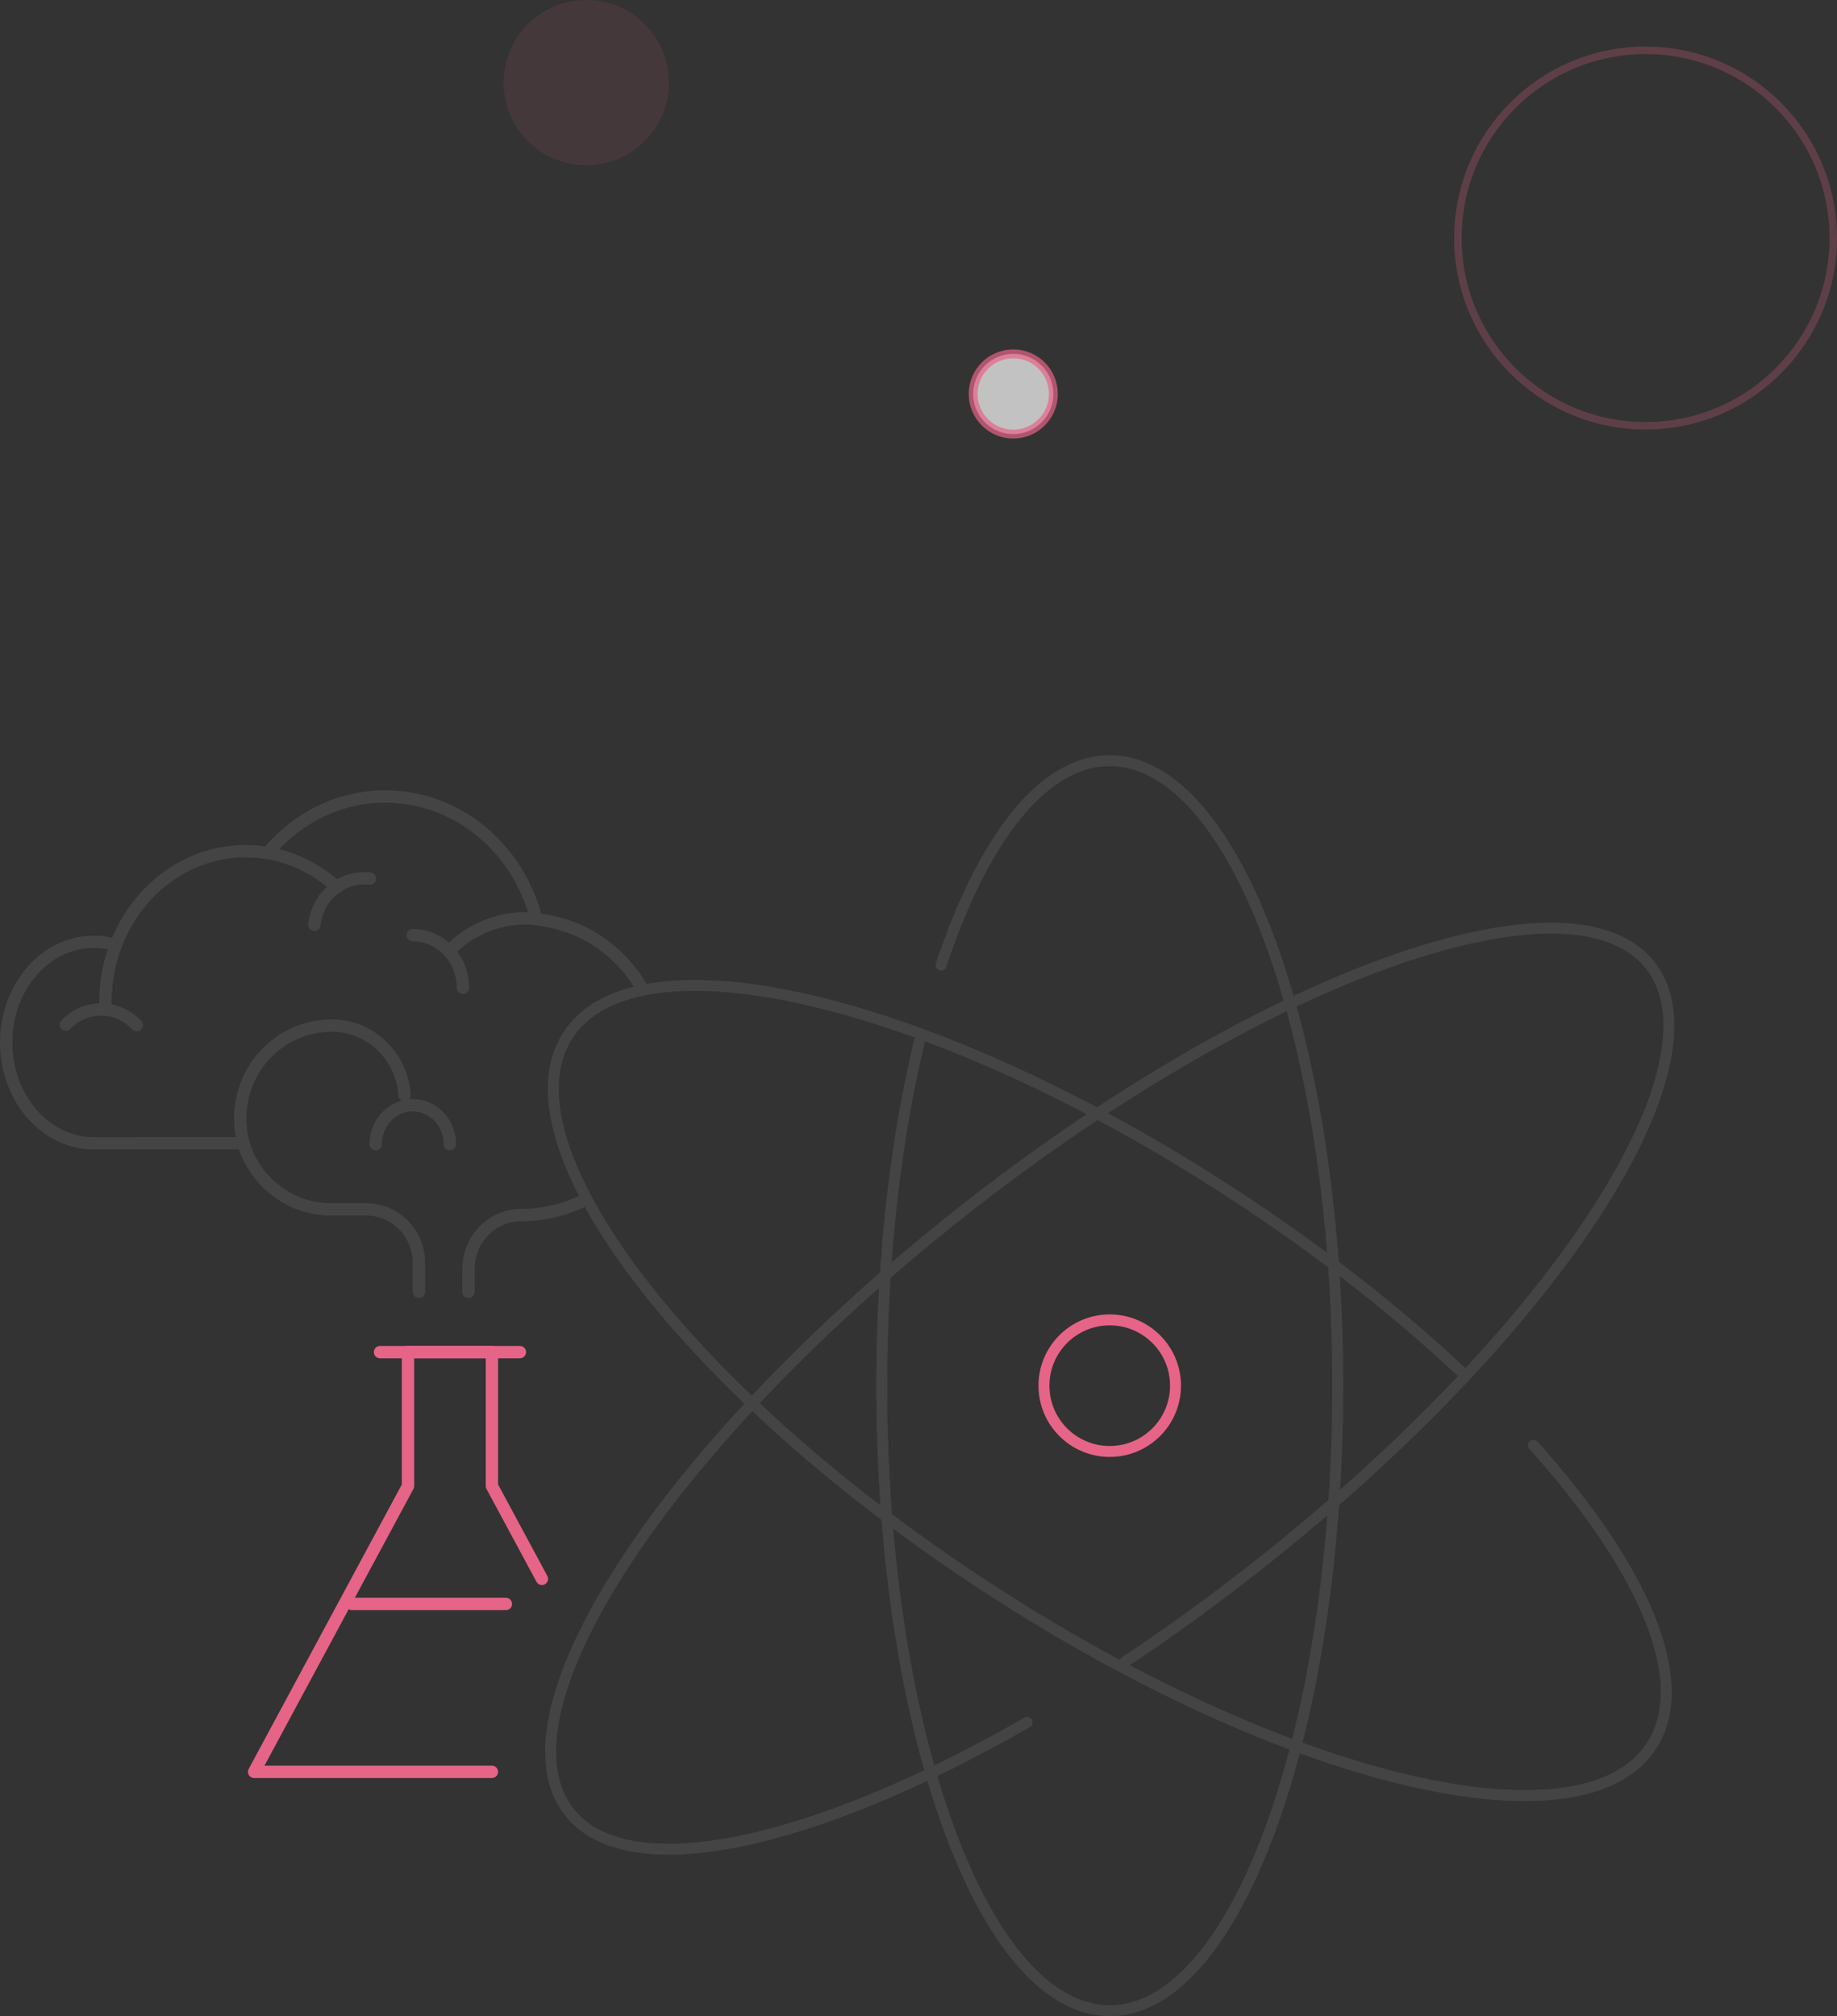 <?xml version="1.0" encoding="UTF-8"?>
<svg id="Layer_1" data-name="Layer 1" xmlns="http://www.w3.org/2000/svg" viewBox="0 0 297.726 326.692">
  <rect x="0" y="0" width="297.726" height="326.692" fill="#333333" stroke="none"/>
  <path d="M170.725,63.838c0,3.591-2.911,6.502-6.502,6.502s-6.502-2.911-6.502-6.502,2.911-6.502,6.502-6.502,6.502,2.911,6.502,6.502Z" fill="#fff" opacity=".7" stroke="#e66487" stroke-linejoin="round" stroke-width="1.438"/>
  <g>
    <g>
      <g>
        <line x1="81.994" y1="259.898" x2="57.057" y2="259.898" fill="none" stroke="#e66487" stroke-linecap="round" stroke-linejoin="round" stroke-width="2"/>
        <line x1="84.261" y1="219.093" x2="61.591" y2="219.093" fill="none" stroke="#e66487" stroke-linecap="round" stroke-linejoin="round" stroke-width="2"/>
      </g>
      <polyline points="79.727 287.102 41.188 287.102 66.125 240.791 66.125 219.093 79.727 219.093 79.727 240.791 87.827 255.833" fill="none" stroke="#e66487" stroke-linecap="round" stroke-linejoin="round" stroke-width="2"/>
    </g>
    <g>
      <path d="M86.623,147.796c-3.256-10.862-12.852-18.73-24.18-18.73-7.404,0-14.067,3.365-18.704,8.729" fill="none" stroke="#444" stroke-linecap="round" stroke-linejoin="round" stroke-width="2"/>
      <path d="M94.553,194.556c-3.071,1.493-6.5,2.328-10.105,2.328h0c-4.71,0-8.527,3.921-8.527,8.757v3.696" fill="none" stroke="#444" stroke-linecap="round" stroke-linejoin="round" stroke-width="2"/>
      <path d="M73.066,153.849c3.002-3.13,7.547-5.043,11.959-5.043,1.01,0,2,.1,2.962,.293,7.026,1.097,12.554,5.069,16.121,11.088" fill="none" stroke="#444" stroke-linecap="round" stroke-linejoin="round" stroke-width="2"/>
      <path d="M18.402,153.032c-1.028-.272-2.094-.429-3.193-.429-7.847,0-14.209,7.309-14.209,16.326s6.362,16.326,14.209,16.326l23.251-.008" fill="none" stroke="#444" stroke-linecap="round" stroke-linejoin="round" stroke-width="2"/>
      <path d="M17.081,162.41c0-2.506,.35-4.924,1-7.201,2.858-10.01,11.516-17.289,21.757-17.289,2.43,0,4.775,.42,6.97,1.178,2.892,.999,5.535,2.604,7.796,4.675" fill="none" stroke="#444" stroke-linecap="round" stroke-linejoin="round" stroke-width="2"/>
      <path d="M66.898,151.526c4.489,0,8.127,3.815,8.127,8.521" fill="none" stroke="#444" stroke-linecap="round" stroke-linejoin="round" stroke-width="2"/>
      <path d="M50.948,149.85c.521-4.674,4.558-8.02,9.016-7.474" fill="none" stroke="#444" stroke-linecap="round" stroke-linejoin="round" stroke-width="2"/>
      <path d="M10.672,166.018c3.199-3.301,8.345-3.259,11.494,.095" fill="none" stroke="#444" stroke-linecap="round" stroke-linejoin="round" stroke-width="2"/>
      <path d="M65.556,177.498c-.341-6.31-5.493-11.319-11.798-11.319h0c-8.189,0-14.827,6.734-14.827,15.041h0c0,1.651,.262,3.241,.747,4.728,2.042,5.83,7.513,10.011,13.96,10.011h5.703c4.723,0,8.553,3.884,8.553,8.676v4.703" fill="none" stroke="#444" stroke-linecap="round" stroke-linejoin="round" stroke-width="2"/>
      <path d="M60.889,185.39c0-3.479,2.69-6.3,6.009-6.3s6.009,2.821,6.009,6.3" fill="none" stroke="#444" stroke-linecap="round" stroke-linejoin="round" stroke-width="2"/>
    </g>
    <g>
      <path d="M248.524,234.184c17.752,19.765,25.798,38.057,19.277,48.495-11.001,17.607-59.292,6.197-107.861-25.485-48.569-31.683-79.023-71.639-68.022-89.247,11.001-17.608,59.292-6.198,107.861,25.485,14.259,9.302,26.957,19.317,37.503,29.27" fill="none" stroke="#444" stroke-linecap="round" stroke-linejoin="round" stroke-width="1.773"/>
      <circle cx="179.856" cy="224.529" r="10.661" fill="none" stroke="#e66487" stroke-linecap="round" stroke-linejoin="round" stroke-width="1.773"/>
      <path d="M152.516,156.391c6.759-20.359,16.505-33.138,27.34-33.138,20.409,0,36.954,45.343,36.954,101.277s-16.545,101.277-36.954,101.277-36.955-45.343-36.955-101.277c0-21.085,2.351-40.664,6.374-56.877" fill="none" stroke="#444" stroke-linecap="round" stroke-linejoin="round" stroke-width="1.773"/>
      <path d="M166.461,279.097c-34.989,20.069-65.135,26.683-74.402,14.252-12.331-16.542,16.983-60.544,65.473-98.282,48.49-37.737,97.796-54.919,110.127-38.377,12.331,16.542-16.983,60.545-65.473,98.282-6.627,5.157-13.268,9.93-19.829,14.286" fill="none" stroke="#444" stroke-linecap="round" stroke-linejoin="round" stroke-width="1.773"/>
    </g>
  </g>
  <path d="M108.406,13.387c0,7.393-5.993,13.386-13.386,13.386s-13.387-5.993-13.387-13.386S87.626,0,95.019,0s13.386,5.993,13.386,13.387Z" fill="#e66487" opacity=".1"/>
  <path d="M297.122,38.575c0,16.799-13.619,30.418-30.418,30.418s-30.419-13.619-30.419-30.418,13.619-30.419,30.419-30.419,30.418,13.619,30.418,30.419Z" fill="none" opacity=".25" stroke="#e66487" stroke-miterlimit="10" stroke-width="1.208"/>
</svg>